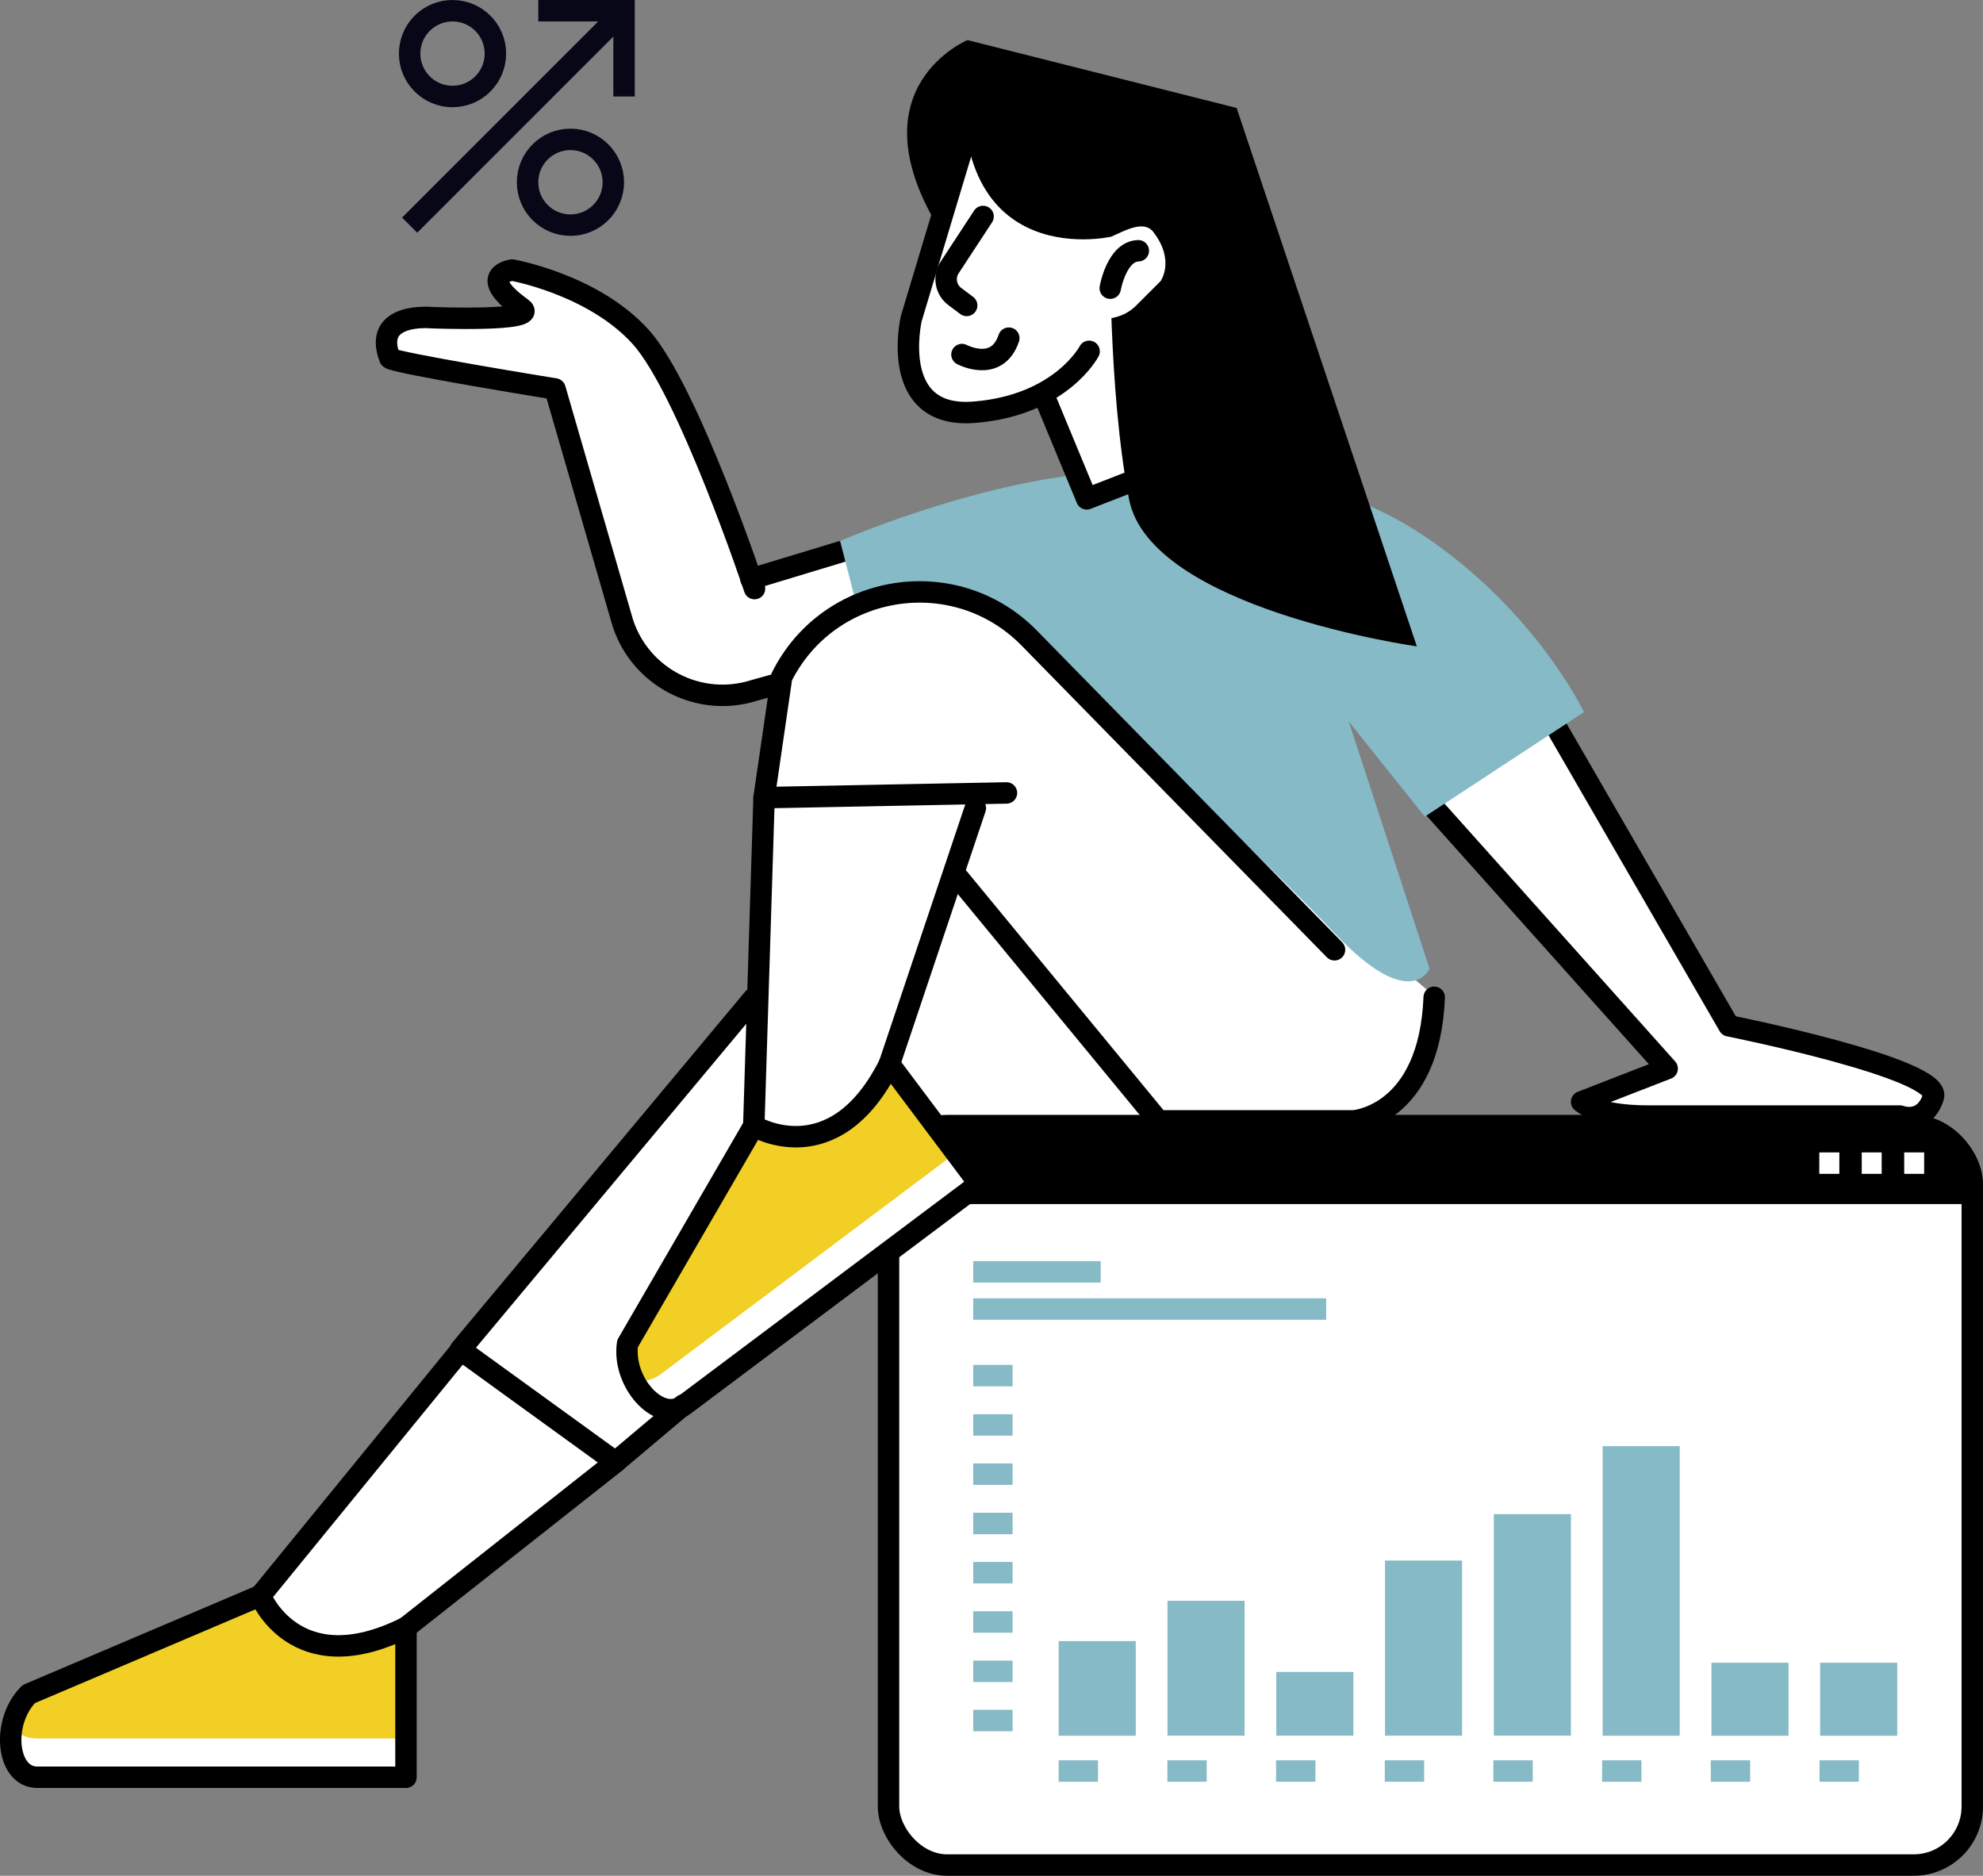 <?xml version="1.0" encoding="UTF-8"?>
<svg id="_Layer_" data-name="&amp;lt;Layer&amp;gt;" xmlns="http://www.w3.org/2000/svg" viewBox="0 0 184.97 174.96">
  <rect x="0" y="0" width="184.97" height="174.96" fill="#808080" stroke="none"/>
  <defs>
    <style>
      .cls-1 {
        fill: #f1cf25;
      }

      .cls-2, .cls-3 {
        fill: #fff;
      }

      .cls-4 {
        fill: #85bac6;
      }

      .cls-5 {
        stroke: #fff;
      }

      .cls-5, .cls-6, .cls-3, .cls-7, .cls-8 {
        stroke-width: 2px;
      }

      .cls-5, .cls-6, .cls-7, .cls-8 {
        fill: none;
      }

      .cls-6 {
        stroke: #85bac6;
      }

      .cls-3, .cls-7 {
        stroke: #000;
        stroke-linecap: round;
        stroke-linejoin: round;
      }

      .cls-8 {
        stroke: #080717;
        stroke-miterlimit: 10;
      }
    </style>
  </defs>
  <path class="cls-2" d="m70.05,93.36l-45.89,55.87s1.33,3.99,5.32,4.16c3.99.17,7.98-1.5,7.98-1.5l32.42-25.44.17-33.09Z"/>
  <polygon class="cls-2" points="86.34 104.66 107.96 104.66 89.5 81.38 83.02 98.68 86.34 104.66"/>
  <path class="cls-2" d="m78.69,51.29l-8.48,2.49s-6.98-18.29-10.14-21.78c-3.16-3.49-9.81-6.82-11.47-6.98-1.66-.17-2.99,1-2.33,1.66l2,2s-.83,1.16-6.32,1.16-5.49.33-5.65,1.33c-.17,1,.17,2.33.17,2.33l15.13,2.66s6.65,22.78,7.15,23.78c.5,1,4.16,6.82,13.3,4.32,9.14-2.49,7.81-7.98,7.81-7.98l-1.16-4.99Z"/>
  <path class="cls-2" d="m70.38,104.5l1.16-36.25s1.66-10.14,8.31-11.97c6.65-1.83,13.14-.33,17.62,4.66,4.49,4.99,36.08,31.76,36.08,31.76,0,0-.67,8.81-3.66,10.64-2.99,1.83-22.28,1.33-22.28,1.33l-18.46-22.95-6.32,17.79s-4.32,9.81-12.47,4.99Z"/>
  <path class="cls-2" d="m134.06,75.4l20.95,23.78-6.48,3.33s-1.5,2.16,5.49,2.83c6.98.67,24.94-1.16,24.94-1.16,0,0,1.33-2,1-2.83-.33-.83-18.95-5.99-18.95-5.99l-16.29-28.6-10.64,8.65Z"/>
  <path class="cls-7" d="m132.9,74.4l22.61,25.27-7.98,3.1s1.33,1.33,6.21,1.33h23.5s2.22.89,3.1-1.77-19.07-6.65-19.07-6.65l-16.41-28.38"/>
  <line class="cls-7" x1="78.47" y1="51.46" x2="70.05" y2="54.01"/>
  <path class="cls-7" d="m70.38,54.9s-6.21-18.62-10.64-23.5-11.97-6.21-11.97-6.21c0,0-3.44.44.89,3.55,1.8,1.29-8.42.89-8.42.89,0,0-5.54-.55-3.88,3.77.16.41,15.41,2.88,15.41,2.88l6.32,21.81c1.66,5.11,7.13,7.93,12.25,6.31l1.83-.51"/>
  <path class="cls-4" d="m79.91,56.45l-1.55-5.99s15.3-6.65,27.05-6.43,19.73.22,29.04,7.09c9.31,6.87,13.3,15.3,13.3,15.3l-14.85,9.75-7.09-8.87,7.54,23.06s-1.77,4.21-8.87-3.33-28.47-27.51-28.47-27.51c0,0-7.66-7.07-16.09-3.08Z"/>
  <g>
    <rect class="cls-3" x="82.88" y="105" width="101.09" height="68.97" rx="5.46" ry="5.46" transform="translate(266.85 278.96) rotate(-180)"/>
    <g>
      <rect class="cls-2" x="98.75" y="127.38" width="7.19" height="34.51"/>
      <rect class="cls-2" x="108.9" y="127.38" width="7.19" height="34.51"/>
      <rect class="cls-2" x="119.05" y="127.38" width="7.19" height="34.51"/>
      <rect class="cls-2" x="129.19" y="127.38" width="7.19" height="34.51"/>
      <rect class="cls-2" x="139.34" y="127.38" width="7.19" height="34.51"/>
      <rect class="cls-2" x="149.49" y="127.38" width="7.19" height="34.51"/>
      <rect class="cls-2" x="159.64" y="127.38" width="7.19" height="34.51"/>
      <rect class="cls-2" x="169.78" y="127.38" width="7.19" height="34.51"/>
    </g>
    <path d="m82.88,112.31v-1.85c0-3.02,2.45-5.46,5.46-5.46h90.17c3.02,0,5.46,2.45,5.46,5.46v1.85h-101.09Z"/>
    <rect class="cls-4" x="98.75" y="153.07" width="7.19" height="8.83"/>
    <rect class="cls-4" x="108.9" y="149.31" width="7.19" height="12.58"/>
    <rect class="cls-4" x="119.05" y="155.95" width="7.19" height="5.94"/>
    <rect class="cls-4" x="129.19" y="145.56" width="7.19" height="16.33"/>
    <rect class="cls-4" x="139.34" y="141.23" width="7.19" height="20.66"/>
    <rect class="cls-4" x="149.49" y="134.89" width="7.19" height="27.01"/>
    <rect class="cls-4" x="159.64" y="155.09" width="7.19" height="6.81"/>
    <rect class="cls-4" x="169.78" y="155.09" width="7.19" height="6.81"/>
    <line class="cls-6" x1="90.78" y1="118.63" x2="102.67" y2="118.63"/>
    <line class="cls-6" x1="90.78" y1="122.1" x2="123.7" y2="122.1"/>
    <line class="cls-6" x1="90.78" y1="160.48" x2="94.45" y2="160.48"/>
    <line class="cls-6" x1="90.78" y1="155.89" x2="94.45" y2="155.89"/>
    <line class="cls-6" x1="90.78" y1="151.29" x2="94.45" y2="151.29"/>
    <line class="cls-6" x1="90.78" y1="146.69" x2="94.45" y2="146.69"/>
    <line class="cls-6" x1="90.78" y1="142.1" x2="94.45" y2="142.1"/>
    <line class="cls-6" x1="90.78" y1="137.5" x2="94.45" y2="137.5"/>
    <line class="cls-6" x1="90.78" y1="132.91" x2="94.45" y2="132.91"/>
    <line class="cls-6" x1="90.78" y1="128.31" x2="94.45" y2="128.31"/>
    <line class="cls-5" x1="179.48" y1="108.49" x2="177.62" y2="108.49"/>
    <line class="cls-5" x1="175.52" y1="108.49" x2="173.66" y2="108.49"/>
    <line class="cls-5" x1="171.57" y1="108.49" x2="169.7" y2="108.49"/>
    <line class="cls-6" x1="98.75" y1="165.19" x2="102.42" y2="165.19"/>
    <line class="cls-6" x1="108.89" y1="165.19" x2="112.56" y2="165.19"/>
    <line class="cls-6" x1="119.03" y1="165.19" x2="122.7" y2="165.19"/>
    <line class="cls-6" x1="129.17" y1="165.19" x2="132.84" y2="165.19"/>
    <line class="cls-6" x1="139.3" y1="165.19" x2="142.97" y2="165.19"/>
    <line class="cls-6" x1="149.44" y1="165.19" x2="153.11" y2="165.19"/>
    <line class="cls-6" x1="159.58" y1="165.19" x2="163.25" y2="165.19"/>
    <line class="cls-6" x1="169.72" y1="165.19" x2="173.39" y2="165.19"/>
  </g>
  <g>
    <path class="cls-2" d="m37.87,151.8v13.97H3.47c-2.89,0-3.37-5.2-.78-7.76l21.59-9.18s3.24,8.14,13.58,2.97Z"/>
    <path class="cls-1" d="m37.87,152.17v9.98H3.47c-2.89,0-3.37-2.98-.78-4.8l21.35-8.52s3.48,7.04,13.83,3.34Z"/>
    <path class="cls-7" d="m37.87,151.8v13.97H3.47c-2.89,0-3.37-5.2-.78-7.76l21.59-9.18s3.24,8.14,13.58,2.97Z"/>
  </g>
  <line class="cls-7" x1="24.29" y1="148.83" x2="42.71" y2="126.26"/>
  <line class="cls-7" x1="37.87" y1="151.8" x2="57.45" y2="136.35"/>
  <g>
    <path class="cls-2" d="m82.96,99.25l8.38,11.17-27.52,20.64c-2.31,1.73-5.82-2.14-5.28-5.74l11.77-20.3s7.48,4.57,12.65-5.77Z"/>
    <path class="cls-1" d="m83.18,99.54l5.99,7.98-27.52,20.64c-2.31,1.73-4.48-.36-3.5-3.37l11.96-19.62s7.01,3.54,13.07-5.62Z"/>
    <path class="cls-7" d="m82.96,99.25l8.38,11.17-27.52,20.64c-2.31,1.73-5.82-2.14-5.28-5.74l11.77-20.3s7.48,4.57,12.65-5.77Z"/>
  </g>
  <line class="cls-7" x1="70.31" y1="105.02" x2="71.27" y2="74.4"/>
  <line class="cls-7" x1="82.96" y1="99.25" x2="90.98" y2="75.37"/>
  <path class="cls-7" d="m93.88,73.96l-22.61.44,1.64-11.25c4.41-8.82,16.2-10.67,23.1-3.63l28.47,29.07"/>
  <path class="cls-7" d="m89.44,81.94l18.62,22.61h18.18s7.09-.44,7.54-11.53"/>
  <polyline class="cls-7" points="63.73 131.05 57.41 136.37 42.94 125.89 70.27 93.14"/>
  <g>
    <path d="m90.24,3.74s-10.48,4.37-2.84,17.25c7.64,12.88,2.84-17.25,2.84-17.25Z"/>
    <path class="cls-3" d="m95.04,31.25l6.33,15.28,7.86-3.06s2.18-20.96-2.84-25.76c-5.02-4.8-23.58-20.09-11.35,13.54Z"/>
    <path class="cls-3" d="m92.13,6l-7.13,23.72s-2.18,9.39,5.89,8.73c8.08-.65,10.7-5.68,10.7-5.68"/>
    <path d="m90.24,3.74l25.11,6.33,16.81,50.22s-24.89-3.49-26.85-13.75c-1.96-10.26-1.75-24.45-1.75-24.45,0,0-16.37,3.71-13.32-18.34Z"/>
    <path class="cls-2" d="m103.01,22.3c1.09-.22,3.49-2.07,4.58-.65,2.05,2.67.66,4.58.66,4.58l-2.26,2.26c-.46.46-1.02.81-1.64,1.01-.78.25-1.74.41-1.99-.21-.44-1.09.66-6.99.66-6.99Z"/>
    <path class="cls-7" d="m103.56,26.88s.6-3.44,2.62-3.49"/>
    <path class="cls-7" d="m91.7,20.19l-3.12,4.76c-.58.88-.37,2.06.47,2.7l1.12.84"/>
    <path class="cls-7" d="m89.73,33.07s3.27,1.75,4.37-1.53"/>
  </g>
  <line class="cls-8" x1="38.21" y1="21" x2="58.21" y2="1"/>
  <circle class="cls-8" cx="42.21" cy="5" r="4"/>
  <circle class="cls-8" cx="53.21" cy="17" r="4"/>
  <polyline class="cls-8" points="58.21 9 58.21 1 50.21 1"/>
</svg>